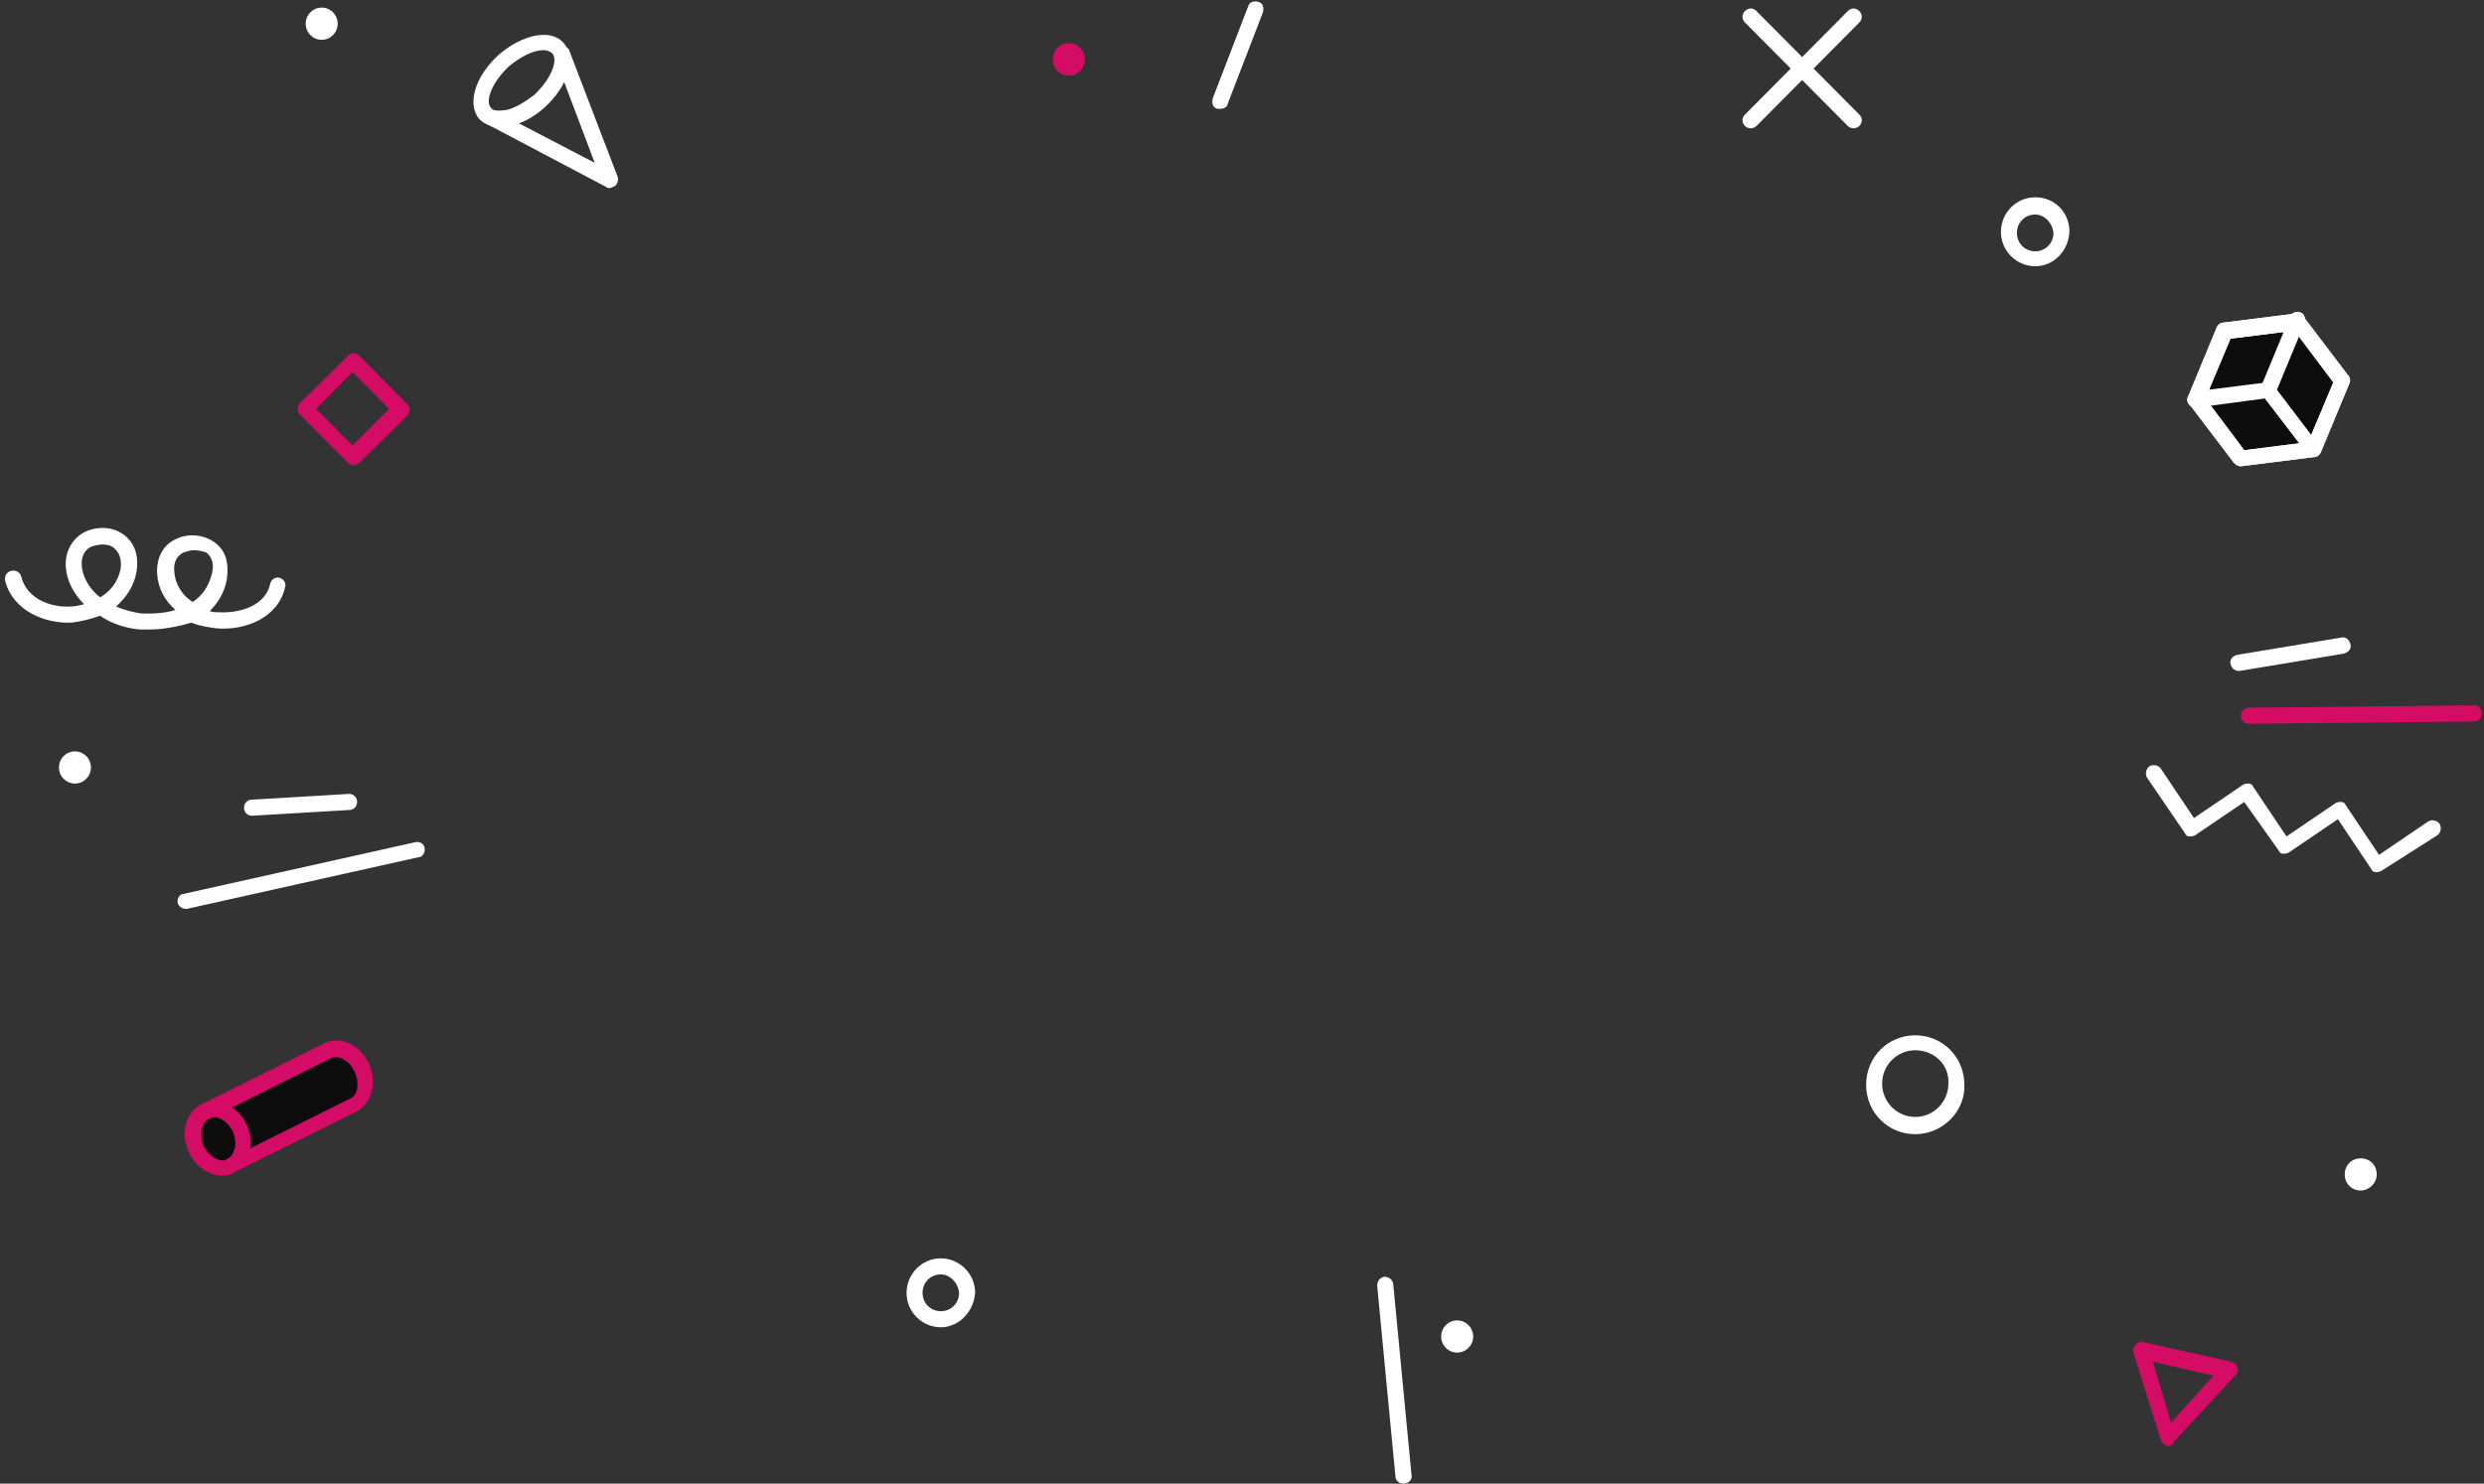 <?xml version="1.0" encoding="UTF-8"?> <svg xmlns="http://www.w3.org/2000/svg" width="472" height="282" viewBox="0 0 472 282" fill="none"><rect x="0" y="0" width="472" height="282" fill="#333333" stroke="none"/><path d="M178.773 252.284C175.3 252.284 172.261 249.443 172.261 245.729C172.261 242.233 175.083 239.174 178.773 239.174C182.246 239.174 185.285 242.015 185.285 245.729C185.068 249.225 182.246 252.284 178.773 252.284ZM178.773 242.233C176.819 242.233 175.3 243.762 175.3 245.729C175.3 247.696 176.819 249.225 178.773 249.225C180.727 249.225 182.246 247.696 182.246 245.729C182.029 243.762 180.51 242.233 178.773 242.233Z" fill="white"></path><path d="M386.718 50.609C383.245 50.609 380.206 47.768 380.206 44.054C380.206 40.558 383.028 37.499 386.718 37.499C390.408 37.499 393.23 40.339 393.23 44.054C393.013 47.768 390.191 50.609 386.718 50.609ZM386.718 40.776C384.764 40.776 383.245 42.306 383.245 44.272C383.245 46.239 384.764 47.768 386.718 47.768C388.672 47.768 390.191 46.239 390.191 44.272C389.974 42.306 388.454 40.776 386.718 40.776Z" fill="white"></path><path d="M363.926 215.576C358.717 215.576 354.593 211.424 354.593 206.181C354.593 200.937 358.717 196.785 363.926 196.785C369.135 196.785 373.26 200.937 373.26 206.181C373.477 211.206 369.135 215.576 363.926 215.576ZM363.926 199.626C360.453 199.626 357.632 202.466 357.632 205.962C357.632 209.458 360.453 212.299 363.926 212.299C367.399 212.299 370.221 209.458 370.221 205.962C370.438 202.466 367.616 199.626 363.926 199.626Z" fill="white"></path><path d="M35.296 172.75C34.645 172.75 33.993 172.313 33.776 171.657C33.559 170.784 34.21 169.909 34.861 169.909L78.925 160.077C79.793 159.859 80.661 160.514 80.661 161.17C80.879 162.043 80.227 162.918 79.576 162.918L35.513 172.75H35.296Z" fill="white"></path><path d="M47.885 155.051C47.017 155.051 46.366 154.396 46.366 153.522C46.366 152.648 47.017 151.993 47.885 151.993L66.335 150.9C67.204 150.9 67.855 151.556 67.855 152.429C67.855 153.304 67.204 153.959 66.335 153.959L47.885 155.051C48.102 155.051 48.102 155.051 47.885 155.051Z" fill="white"></path><path d="M231.953 20.674C231.736 20.674 231.519 20.674 231.302 20.674C230.434 20.456 230.217 19.582 230.434 18.708L237.163 1.228C237.38 0.354 238.248 0.135 239.116 0.354C239.985 0.572 240.202 1.446 239.985 2.32L233.255 19.8C233.255 20.237 232.605 20.674 231.953 20.674Z" fill="white"></path><path d="M427.308 137.571C426.44 137.571 425.788 136.916 425.788 136.042C425.788 135.168 426.44 134.512 427.308 134.512L470.069 134.076C470.937 134.076 471.588 134.731 471.588 135.605C471.588 136.479 470.937 137.134 470.069 137.134L427.308 137.571Z" fill="#D50C66"></path><path d="M425.355 127.521C424.703 127.521 424.052 127.084 423.835 126.21C423.618 125.336 424.269 124.68 425.137 124.462L444.89 121.185C445.758 120.965 446.409 121.621 446.627 122.495C446.844 123.369 446.192 124.025 445.324 124.243L425.572 127.521C425.572 127.521 425.572 127.521 425.355 127.521Z" fill="white"></path><path d="M67.204 88.409C66.769 88.409 66.335 88.191 66.118 87.973L57.002 78.796C56.785 78.577 56.568 78.14 56.568 77.703C56.568 77.266 56.785 76.829 57.002 76.61L66.118 67.652C66.769 66.996 67.638 66.996 68.289 67.652L77.405 76.829C77.622 77.048 77.84 77.484 77.84 77.921C77.84 78.359 77.622 78.796 77.405 79.014L68.289 87.973C67.855 88.191 67.421 88.409 67.204 88.409ZM60.04 77.703L66.986 84.695L73.932 77.703L66.986 70.711L60.04 77.703Z" fill="#D50C66"></path><path d="M412.114 274.789C411.897 274.789 411.897 274.789 411.68 274.789C411.246 274.571 410.811 274.352 410.594 273.697L405.385 257.091C405.168 256.654 405.385 255.999 405.819 255.561C406.253 255.124 406.688 254.906 407.339 255.124L424.053 258.839C424.486 259.057 424.921 259.276 425.138 259.932C425.355 260.368 425.138 261.024 424.703 261.461L412.983 274.134C412.983 274.571 412.548 274.789 412.114 274.789ZM409.075 258.839L412.548 270.419L420.58 261.461L409.075 258.839Z" fill="#D50C66"></path><path d="M43.978 221.476L67.204 209.895C69.374 208.803 70.025 205.525 68.723 202.903C67.421 200.062 64.382 198.751 62.211 199.844L38.986 211.424C36.815 212.517 36.164 215.795 37.466 218.417C38.769 221.257 41.807 222.787 43.978 221.476Z" fill="#0D0D0D"></path><path d="M42.242 223.442C39.854 223.442 37.249 221.913 35.947 219.072C35.079 217.324 34.862 215.576 35.296 213.828C35.73 212.08 36.815 210.551 38.334 209.895L61.56 198.315C64.599 196.785 68.289 198.533 70.025 202.029C71.762 205.525 70.677 209.676 67.855 211.206L44.629 222.787C43.978 223.224 43.11 223.442 42.242 223.442ZM63.948 200.937C63.514 200.937 63.297 200.937 62.862 201.155L39.637 212.735C38.986 212.954 38.552 213.828 38.334 214.702C38.117 215.795 38.334 216.887 38.769 217.979C39.854 219.946 41.807 221.038 43.327 220.383L66.552 208.802C68.072 208.147 68.289 205.743 67.421 203.777C66.552 202.029 65.25 200.937 63.948 200.937Z" fill="#D50C66"></path><path d="M43.978 223.005C43.327 223.005 42.892 222.787 42.675 222.131C42.241 221.476 42.675 220.383 43.327 220.165C43.978 219.946 44.412 219.072 44.629 218.198C44.846 217.106 44.629 216.013 44.195 214.921C43.11 212.954 41.156 211.862 39.637 212.517C38.985 212.954 37.9 212.517 37.683 211.862C37.249 211.206 37.683 210.113 38.334 209.895C41.373 208.365 45.063 210.113 46.8 213.609C47.668 215.357 47.885 217.106 47.451 218.854C47.017 220.601 45.931 222.131 44.412 222.787C44.412 223.005 44.195 223.005 43.978 223.005Z" fill="#D50C66"></path><path d="M266.682 282C265.814 282 265.163 281.344 265.163 280.689L261.691 244.418C261.691 243.544 262.124 242.888 262.993 242.67C263.861 242.67 264.512 243.107 264.729 243.981L268.202 280.252C268.419 281.126 267.768 282 266.682 282C266.899 282 266.899 282 266.682 282Z" fill="white"></path><path d="M276.885 257.091C278.563 257.091 279.924 255.721 279.924 254.032C279.924 252.343 278.563 250.973 276.885 250.973C275.207 250.973 273.846 252.343 273.846 254.032C273.846 255.721 275.207 257.091 276.885 257.091Z" fill="white"></path><path d="M451.619 223.223C451.619 221.476 450.317 220.165 448.58 220.165C446.843 220.165 445.541 221.476 445.541 223.223C445.541 224.971 446.843 226.282 448.58 226.282C450.099 226.282 451.619 224.971 451.619 223.223Z" fill="white"></path><path d="M61.126 7.564C62.804 7.564 64.165 6.195 64.165 4.505C64.165 2.816 62.804 1.446 61.126 1.446C59.448 1.446 58.087 2.816 58.087 4.505C58.087 6.195 59.448 7.564 61.126 7.564Z" fill="white"></path><path d="M206.123 11.279C206.123 9.531 204.821 8.22 203.084 8.22C201.347 8.22 200.045 9.531 200.045 11.279C200.045 13.027 201.347 14.338 203.084 14.338C204.821 14.338 206.123 13.027 206.123 11.279Z" fill="#D50C66"></path><path d="M14.241 148.934C15.919 148.934 17.28 147.564 17.28 145.875C17.28 144.185 15.919 142.815 14.241 142.815C12.563 142.815 11.202 144.185 11.202 145.875C11.202 147.564 12.563 148.934 14.241 148.934Z" fill="white"></path><path d="M352.205 24.389C351.771 24.389 351.337 24.17 351.12 23.952L331.584 4.287C330.933 3.631 330.933 2.757 331.584 2.102C332.235 1.446 333.104 1.446 333.755 2.102L353.291 21.767C353.941 22.422 353.941 23.296 353.291 23.952C353.074 24.17 352.639 24.389 352.205 24.389Z" fill="white"></path><path d="M332.669 24.389C332.235 24.389 331.802 24.17 331.584 23.952C330.933 23.296 330.933 22.422 331.584 21.767L351.12 2.102C351.771 1.446 352.639 1.446 353.291 2.102C353.941 2.757 353.941 3.631 353.291 4.287L333.755 23.952C333.538 24.17 333.104 24.389 332.669 24.389Z" fill="white"></path><path d="M422.75 62.845L417.323 75.955L425.789 87.099L439.68 85.35L445.107 72.24L436.641 61.097L422.75 62.845Z" fill="#0D0D0D"></path><path d="M425.788 88.628C425.354 88.628 424.92 88.409 424.486 87.972L416.021 76.829C415.587 76.392 415.587 75.737 415.804 75.299L421.23 62.19C421.447 61.752 421.882 61.315 422.532 61.315L436.424 59.568C437.076 59.568 437.51 59.786 437.727 60.223L446.192 71.366C446.627 71.804 446.627 72.459 446.409 72.896L440.982 86.006C440.765 86.443 440.332 86.88 439.68 86.88L425.788 88.628C425.788 88.628 426.005 88.628 425.788 88.628ZM419.06 75.737L426.44 85.569L438.595 84.04L443.371 72.677L435.99 62.845L423.835 64.374L419.06 75.737Z" fill="white"></path><path d="M425.788 88.628C425.354 88.628 424.92 88.409 424.486 87.972L416.021 76.829C415.587 76.392 415.587 75.737 415.804 75.299L421.23 62.19C421.447 61.752 421.882 61.315 422.532 61.315L436.424 59.568C437.076 59.568 437.51 59.786 437.727 60.223L446.192 71.366C446.627 71.804 446.627 72.459 446.409 72.896L440.982 86.006C440.765 86.443 440.332 86.88 439.68 86.88L425.788 88.628C425.788 88.628 426.005 88.628 425.788 88.628ZM419.06 75.737L426.44 85.569L438.595 84.04L443.371 72.677L435.99 62.845L423.835 64.374L419.06 75.737Z" fill="white"></path><path d="M439.68 86.879C439.247 86.879 438.813 86.661 438.378 86.224L430.347 75.736L417.324 77.484C416.455 77.484 415.804 77.047 415.587 76.174C415.587 75.299 416.021 74.643 416.889 74.425L430.781 72.677C431.433 72.677 431.866 72.895 432.083 73.333L440.549 84.476C440.983 85.132 440.983 86.006 440.332 86.661C440.332 86.661 439.898 86.879 439.68 86.879Z" fill="white"></path><path d="M431.215 75.518C430.998 75.518 430.781 75.518 430.564 75.299C429.695 75.081 429.479 73.988 429.695 73.333L435.122 60.223C435.339 59.349 436.424 59.13 437.076 59.349C437.944 59.568 438.161 60.66 437.944 61.315L432.517 74.426C432.3 75.299 431.866 75.518 431.215 75.518Z" fill="white"></path><path d="M115.825 35.751C115.608 35.751 115.391 35.751 115.174 35.532L92.817 23.733C92.166 23.296 91.732 22.422 92.166 21.767C92.6 21.111 93.468 20.674 94.119 21.111L113.004 30.944L105.407 10.842C105.189 9.968 105.407 9.094 106.274 8.875C107.143 8.657 108.011 8.875 108.228 9.749L117.345 33.566C117.562 34.221 117.345 34.877 116.91 35.314C116.477 35.532 116.043 35.751 115.825 35.751Z" fill="white"></path><path d="M94.988 24.17C93.251 24.17 91.949 23.515 91.08 22.641C88.693 19.8 90.212 14.556 94.771 10.405C99.329 6.472 104.755 5.379 107.143 8.22C109.53 11.06 108.011 16.304 103.453 20.456C101.499 22.204 99.112 23.515 96.941 23.952C96.29 24.17 95.638 24.17 94.988 24.17ZM103.236 9.531C101.499 9.531 99.112 10.623 96.724 12.59C93.468 15.649 92.166 19.145 93.251 20.456C93.686 21.111 94.771 21.111 96.29 20.893C98.027 20.456 99.763 19.363 101.499 18.052C104.755 14.993 106.058 11.497 104.972 10.186C104.538 9.749 103.887 9.531 103.236 9.531Z" fill="white"></path><path d="M451.619 165.758H451.402C450.968 165.758 450.751 165.54 450.534 165.103L444.239 155.707L434.905 162.043C434.471 162.263 434.254 162.263 433.82 162.263C433.386 162.263 433.168 162.043 432.952 161.607L426.44 152.429L417.106 158.766C416.672 158.985 416.455 158.985 416.021 158.985C415.587 158.985 415.37 158.766 415.153 158.329L407.99 147.841C407.555 147.186 407.773 146.093 408.424 145.656C409.075 145.219 410.16 145.438 410.594 146.093L416.889 155.489L426.223 149.152C426.657 148.934 426.874 148.934 427.308 148.934C427.742 148.934 427.96 149.152 428.177 149.589L434.471 158.985L443.805 152.648C444.239 152.429 444.456 152.429 444.89 152.429C445.324 152.429 445.541 152.649 445.758 153.085L452.053 162.481L461.387 156.144C462.038 155.707 463.123 155.926 463.557 156.581C463.991 157.237 463.774 158.329 463.123 158.766L452.487 165.54C452.053 165.758 451.836 165.758 451.619 165.758Z" fill="white"></path><path d="M28.35 119.655C27.699 119.655 27.265 119.655 26.613 119.655C24.009 119.436 21.187 118.562 19.016 117.033C17.28 117.688 15.326 118.126 13.59 118.344C8.597 118.562 2.52 116.159 1 110.478C0.783 109.604 1.217 108.73 2.085 108.512C2.954 108.293 3.822 108.73 4.039 109.604C5.124 113.973 9.9 115.504 13.373 115.285C14.241 115.285 15.109 115.066 15.977 114.848C14.024 112.882 12.721 110.478 12.504 107.856C12.287 105.015 13.59 102.612 15.76 101.301C18.148 99.99 21.187 99.99 23.357 101.519C25.528 103.049 26.396 105.452 25.962 108.512C25.528 111.352 24.009 113.537 22.055 115.285C23.575 115.94 25.311 116.377 26.83 116.596C27.699 116.596 30.52 116.815 33.342 115.94C31.389 114.193 30.086 112.007 29.869 109.167C29.652 106.108 30.954 103.704 33.125 102.612C35.513 101.301 38.552 101.519 40.722 103.049C42.893 104.579 43.544 106.982 43.11 110.041C42.676 112.663 41.373 114.629 39.854 116.159C40.505 116.377 40.939 116.377 41.591 116.377C45.715 116.596 50.49 115.066 51.358 110.915C51.575 110.041 52.444 109.604 53.095 109.822C53.963 110.041 54.397 110.915 54.18 111.571C52.878 117.47 46.583 119.873 41.156 119.436C39.637 119.218 37.901 118.999 36.381 118.344C34.211 118.999 31.172 119.655 28.35 119.655ZM36.815 104.579C36.164 104.579 35.513 104.797 34.862 105.015C33.559 105.671 32.908 106.982 33.125 108.73C33.342 111.352 34.862 113.318 36.598 114.411C38.335 113.318 39.637 111.571 40.288 108.948C40.722 107.201 40.288 105.89 39.203 105.015C38.552 104.797 37.683 104.579 36.815 104.579ZM19.45 103.486C18.799 103.486 17.931 103.704 17.28 103.923C16.411 104.36 15.326 105.452 15.543 107.637C15.76 109.822 17.063 112.007 19.016 113.537C20.97 112.444 22.489 110.478 22.923 108.074C23.14 106.326 22.706 105.015 21.621 104.141C21.187 103.704 20.319 103.486 19.45 103.486Z" fill="white"></path></svg> 